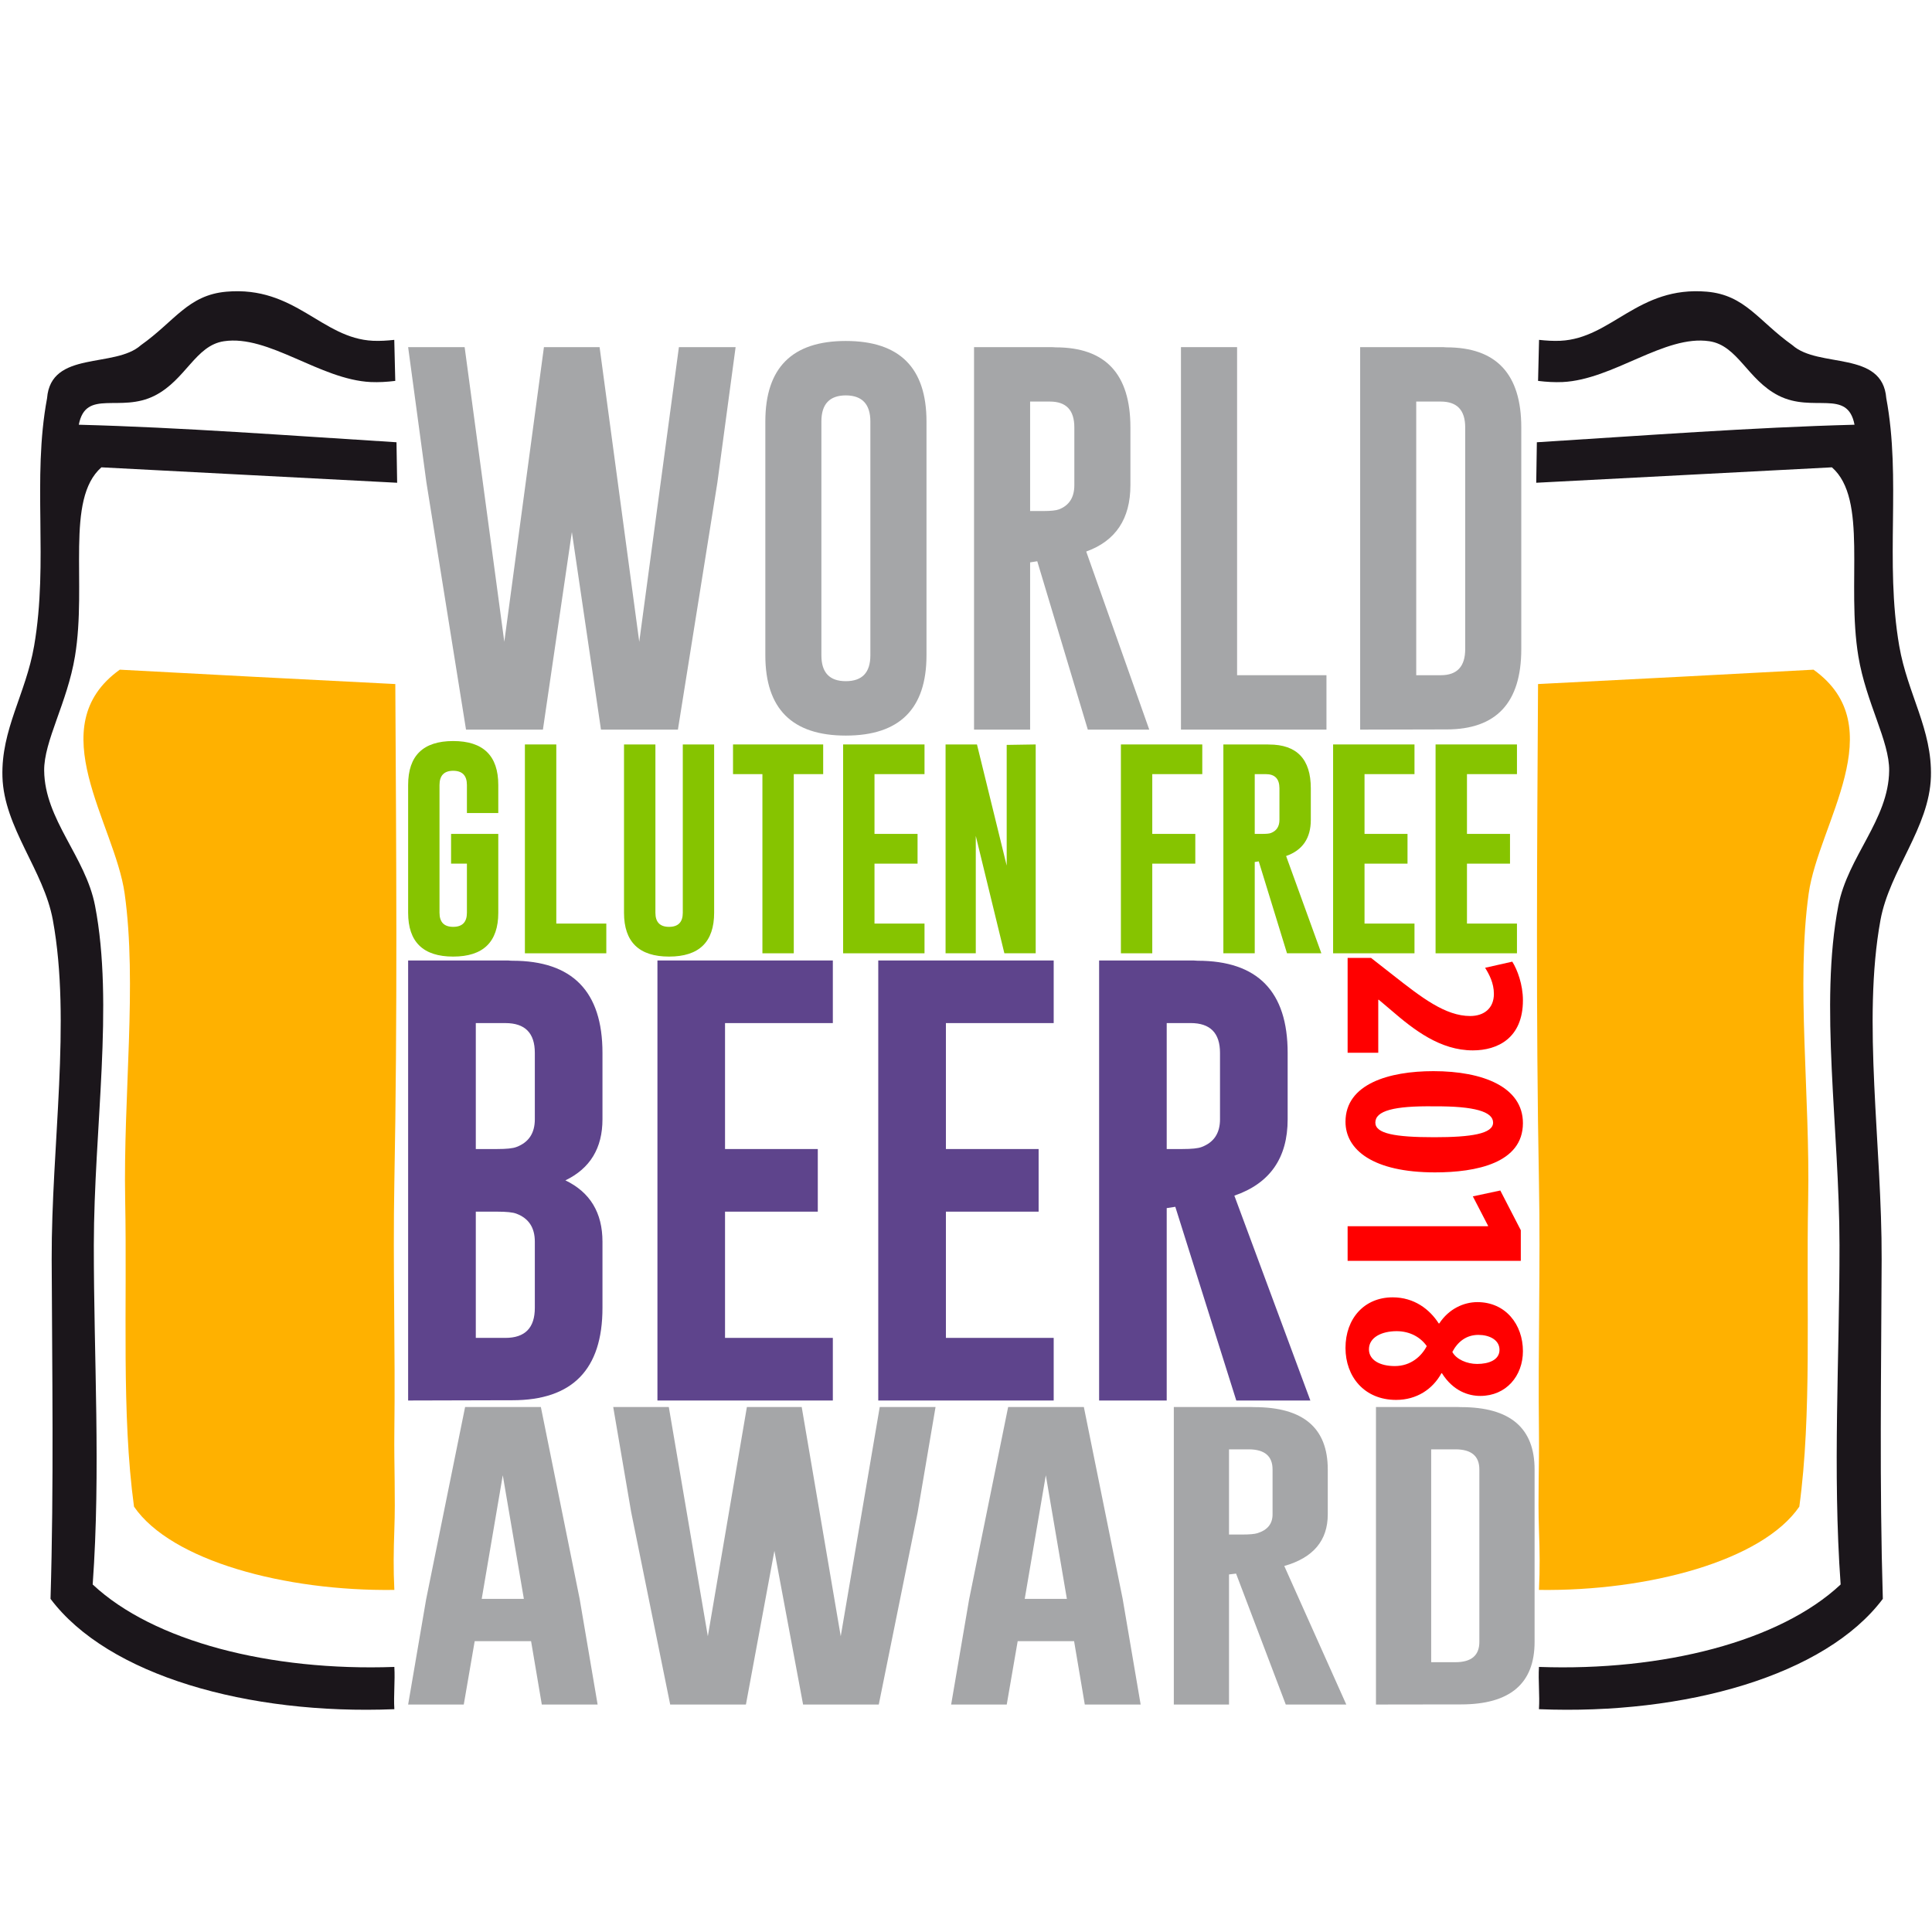 <?xml version="1.0" encoding="UTF-8" standalone="no"?>
<svg width="80px" height="80px" viewBox="0 0 80 80" version="1.1" xmlns="http://www.w3.org/2000/svg" xmlns:xlink="http://www.w3.org/1999/xlink">
    <!-- Generator: Sketch 50.2 (55047) - http://www.bohemiancoding.com/sketch -->
    <title>ILGBA_18 Copy</title>
    <desc>Created with Sketch.</desc>
    <defs></defs>
    <g id="ILGBA_18-Copy" stroke="none" stroke-width="1" fill="none" fill-rule="evenodd">
        <g id="Group" transform="translate(0, 12)">
            <path d="M3.838,53.61 C4.177,48.889 3.881,44.198 3.885,39.558 C3.891,34.739 4.724,29.594 3.936,25.507 C3.543,23.468 1.852,21.946 1.829,19.911 C1.814,18.693 2.786,17.098 3.104,15.179 C3.608,12.14 2.696,8.672 4.199,7.351 C8.282,7.563 12.364,7.778 16.445,7.99 C16.435,7.432 16.427,6.873 16.418,6.313 C12.003,6.038 7.531,5.699 3.263,5.587 C3.552,4.078 4.971,5.114 6.412,4.38 C7.694,3.725 8.094,2.307 9.271,2.13 C11.13,1.85 13.247,3.72 15.353,3.82 C15.684,3.834 16.022,3.815 16.367,3.772 C16.355,3.203 16.34,2.641 16.326,2.073 C16.033,2.105 15.74,2.124 15.443,2.111 C13.312,2.01 12.231,-0.167 9.378,0.078 C7.787,0.216 7.241,1.296 5.835,2.293 C4.751,3.263 2.107,2.494 1.949,4.489 C1.321,7.848 2.016,11.246 1.413,14.746 C1.068,16.739 0.043,18.201 0.101,20.163 C0.163,22.272 1.814,24.039 2.189,26.099 C2.956,30.288 2.126,35.452 2.14,40.151 C2.157,44.807 2.234,49.468 2.092,54.205 C4.474,57.377 10.271,59.019 16.329,58.774 C16.294,58.184 16.363,57.614 16.329,57.024 C11.192,57.206 6.357,55.969 3.838,53.61" id="Fill-1" fill="#1B161B"></path>
            <path d="M4.96,15.73 C1.661,18.092 4.756,22.101 5.161,24.998 C5.684,28.725 5.102,33.37 5.183,37.68 C5.269,42.113 5.025,46.535 5.549,50.387 C7.086,52.626 11.797,53.896 16.329,53.835 C16.286,52.947 16.298,52.24 16.329,51.343 C16.378,50.006 16.314,48.642 16.329,47.313 C16.373,43.836 16.265,40.404 16.329,36.974 C16.46,30.059 16.407,23.256 16.369,16.325 C12.5,16.127 8.541,15.926 4.96,15.73" id="Fill-3" fill="#FFB100"></path>
            <path d="M19.702,38.172 L19.702,43.399 L20.928,43.399 C21.74,43.399 22.146,42.983 22.146,42.157 L22.146,39.414 C22.146,38.833 21.892,38.447 21.383,38.256 C21.238,38.199 20.972,38.172 20.583,38.172 L19.702,38.172 Z M19.702,30.364 L19.702,35.579 L20.583,35.579 C20.972,35.579 21.238,35.552 21.383,35.495 C21.892,35.305 22.146,34.921 22.146,34.348 L22.146,31.597 C22.146,30.774 21.74,30.364 20.928,30.364 L19.702,30.364 Z M16.9,27.771 L21.037,27.771 C21.115,27.779 21.175,27.782 21.216,27.782 C23.703,27.782 24.947,29.054 24.947,31.597 L24.947,34.348 C24.947,35.541 24.434,36.384 23.412,36.876 C24.434,37.368 24.947,38.216 24.947,39.414 L24.947,42.157 C24.947,44.706 23.703,45.981 21.216,45.981 L21.037,45.981 L16.9,45.992 L16.9,27.771 Z" id="Fill-5" fill="#5E448C"></path>
            <polygon id="Fill-7" fill="#5E448C" points="27.223 27.771 34.486 27.771 34.486 30.364 30.022 30.364 30.022 35.579 33.863 35.579 33.863 38.172 30.022 38.172 30.022 43.399 34.486 43.399 34.486 45.992 27.223 45.992"></polygon>
            <polygon id="Fill-9" fill="#5E448C" points="36.367 27.771 43.631 27.771 43.631 30.364 39.168 30.364 39.168 35.579 43.007 35.579 43.007 38.172 39.168 38.172 39.168 43.399 43.631 43.399 43.631 45.992 36.367 45.992"></polygon>
            <path d="M48.311,30.363 L48.311,35.579 L48.955,35.579 C49.344,35.579 49.612,35.552 49.757,35.495 C50.264,35.305 50.518,34.922 50.518,34.348 L50.518,31.598 C50.518,30.774 50.113,30.363 49.3,30.363 L48.311,30.363 Z M45.512,27.771 L49.409,27.771 C49.489,27.779 49.548,27.782 49.589,27.782 C52.075,27.782 53.319,29.054 53.319,31.598 L53.319,34.348 C53.319,35.949 52.584,37.003 51.112,37.509 L54.259,45.992 L51.192,45.992 L48.667,37.971 L48.311,38.025 L48.311,45.992 L45.512,45.992 L45.512,27.771 Z" id="Fill-11" fill="#5E448C"></path>
            <path d="M20.633,25.795 C20.633,27.004 20.009,27.61 18.765,27.61 C17.522,27.61 16.9,27.004 16.9,25.795 L16.9,20.506 C16.9,19.291 17.522,18.685 18.765,18.685 C20.009,18.685 20.633,19.291 20.633,20.506 L20.633,21.666 L19.334,21.666 L19.334,20.506 C19.334,20.114 19.145,19.919 18.77,19.916 C18.39,19.916 18.199,20.112 18.199,20.506 L18.199,25.795 C18.199,26.183 18.388,26.379 18.765,26.379 C19.144,26.379 19.334,26.183 19.334,25.795 L19.334,23.762 L18.678,23.762 L18.678,22.53 L20.633,22.53 L20.633,25.795 Z" id="Fill-13" fill="#86C400"></path>
            <polygon id="Fill-15" fill="#86C400" points="21.735 27.474 21.735 18.826 23.035 18.826 23.035 26.243 25.106 26.243 25.106 27.474"></polygon>
            <path d="M29.571,25.795 C29.571,27.004 28.95,27.61 27.704,27.61 C26.462,27.61 25.839,27.004 25.839,25.795 L25.839,18.826 L27.139,18.826 L27.139,25.795 C27.139,26.183 27.327,26.379 27.704,26.379 C28.084,26.379 28.273,26.183 28.273,25.795 L28.273,18.826 L29.571,18.826 L29.571,25.795 Z" id="Fill-17" fill="#86C400"></path>
            <polygon id="Fill-19" fill="#86C400" points="34.086 18.826 34.086 20.055 32.869 20.055 32.869 27.474 31.57 27.474 31.57 20.055 30.353 20.055 30.353 18.826"></polygon>
            <polygon id="Fill-21" fill="#86C400" points="34.912 18.826 38.282 18.826 38.282 20.055 36.211 20.055 36.211 22.53 37.994 22.53 37.994 23.762 36.211 23.762 36.211 26.243 38.282 26.243 38.282 27.474 34.912 27.474"></polygon>
            <polygon id="Fill-23" fill="#86C400" points="39.154 18.826 40.454 18.826 41.685 23.843 41.685 18.845 42.886 18.826 42.886 27.474 41.589 27.474 40.405 22.612 40.405 27.474 39.154 27.474"></polygon>
            <polygon id="Fill-25" fill="#86C400" points="46.414 18.826 49.784 18.826 49.784 20.055 47.713 20.055 47.713 22.53 49.495 22.53 49.495 23.762 47.713 23.762 47.713 27.474 46.414 27.474"></polygon>
            <path d="M51.956,20.055 L51.956,22.53 L52.253,22.53 C52.434,22.53 52.559,22.52 52.626,22.493 C52.861,22.403 52.979,22.221 52.979,21.946 L52.979,20.642 C52.979,20.25 52.79,20.055 52.415,20.055 L51.956,20.055 Z M50.657,18.826 L52.464,18.826 C52.502,18.829 52.53,18.829 52.547,18.829 C53.701,18.829 54.278,19.435 54.278,20.642 L54.278,21.946 C54.278,22.707 53.937,23.207 53.255,23.446 L54.715,27.474 L53.292,27.474 L52.122,23.667 L51.956,23.694 L51.956,27.474 L50.657,27.474 L50.657,18.826 Z" id="Fill-27" fill="#86C400"></path>
            <polygon id="Fill-29" fill="#86C400" points="55.201 18.826 58.571 18.826 58.571 20.055 56.502 20.055 56.502 22.53 58.282 22.53 58.282 23.762 56.502 23.762 56.502 26.243 58.571 26.243 58.571 27.474 55.201 27.474"></polygon>
            <polygon id="Fill-31" fill="#86C400" points="59.444 18.826 62.814 18.826 62.814 20.055 60.744 20.055 60.744 22.53 62.526 22.53 62.526 23.762 60.744 23.762 60.744 26.243 62.814 26.243 62.814 27.474 59.444 27.474"></polygon>
            <path d="M21.692,54.205 L20.819,49.087 L19.947,54.205 L21.692,54.205 Z M24.002,54.205 L24.746,58.581 L22.435,58.581 L21.991,55.958 L19.656,55.958 L19.204,58.581 L16.9,58.581 L17.645,54.227 L19.259,46.261 L22.396,46.261 L24.002,54.205 Z" id="Fill-33" fill="#A5A6A8"></path>
            <polygon id="Fill-35" fill="#A5A6A8" points="34.813 55.754 36.428 46.261 38.739 46.261 37.997 50.628 36.388 58.581 33.254 58.581 32.066 52.218 30.887 58.581 27.751 58.581 26.136 50.615 25.392 46.261 27.694 46.261 29.31 55.754 30.927 46.261 33.197 46.261"></polygon>
            <path d="M44.177,54.205 L43.305,49.087 L42.432,54.205 L44.177,54.205 Z M46.487,54.205 L47.232,58.581 L44.919,58.581 L44.476,55.958 L42.14,55.958 L41.687,58.581 L39.385,58.581 L40.129,54.227 L41.745,46.261 L44.88,46.261 L46.487,54.205 Z" id="Fill-37" fill="#A5A6A8"></path>
            <path d="M50.891,48.014 L50.891,51.542 L51.416,51.542 C51.734,51.542 51.952,51.523 52.07,51.485 C52.486,51.354 52.694,51.096 52.694,50.707 L52.694,48.848 C52.694,48.291 52.362,48.014 51.7,48.014 L50.891,48.014 Z M48.605,46.261 L51.787,46.261 C51.853,46.264 51.902,46.266 51.934,46.266 C53.965,46.266 54.98,47.128 54.98,48.848 L54.98,50.707 C54.98,51.789 54.379,52.504 53.179,52.844 L55.747,58.581 L53.241,58.581 L51.183,53.159 L50.891,53.194 L50.891,58.581 L48.605,58.581 L48.605,46.261 Z" id="Fill-39" fill="#A5A6A8"></path>
            <path d="M59.262,48.014 L59.262,56.828 L60.263,56.828 C60.926,56.828 61.257,56.548 61.257,55.988 L61.257,48.848 C61.257,48.291 60.926,48.014 60.263,48.014 L59.262,48.014 Z M56.976,46.261 L60.351,46.261 C60.417,46.264 60.464,46.266 60.497,46.266 C62.529,46.266 63.544,47.128 63.544,48.848 L63.544,55.988 C63.544,57.711 62.529,58.576 60.497,58.576 L60.351,58.576 L56.976,58.581 L56.976,46.261 Z" id="Fill-41" fill="#A5A6A8"></path>
            <polygon id="Fill-43" fill="#A5A6A8" points="26.47 14.575 28.112 2.375 30.46 2.375 29.704 7.99 28.071 18.212 24.885 18.212 23.68 10.031 22.481 18.212 19.297 18.212 17.656 7.971 16.9 2.375 19.24 2.375 20.882 14.575 22.523 2.375 24.828 2.375"></polygon>
            <path d="M36.04,5.454 C36.04,4.739 35.703,4.378 35.031,4.372 C34.352,4.372 34.012,4.731 34.012,5.454 L34.012,15.135 C34.012,15.85 34.349,16.206 35.023,16.206 C35.7,16.206 36.04,15.85 36.04,15.135 L36.04,5.454 Z M38.364,15.135 C38.364,17.35 37.249,18.459 35.023,18.459 C32.8,18.459 31.691,17.35 31.691,15.135 L31.691,5.454 C31.691,3.228 32.8,2.119 35.023,2.119 C37.249,2.119 38.364,3.228 38.364,5.454 L38.364,15.135 Z" id="Fill-45" fill="#A5A6A8"></path>
            <path d="M42.655,4.628 L42.655,9.161 L43.189,9.161 C43.511,9.161 43.734,9.137 43.854,9.091 C44.275,8.925 44.486,8.593 44.486,8.09 L44.486,5.698 C44.486,4.984 44.15,4.628 43.476,4.628 L42.655,4.628 Z M40.333,2.374 L43.566,2.374 C43.632,2.38 43.682,2.383 43.715,2.383 C45.778,2.383 46.808,3.489 46.808,5.698 L46.808,8.09 C46.808,9.482 46.199,10.398 44.978,10.838 L47.588,18.212 L45.044,18.212 L42.951,11.24 L42.655,11.287 L42.655,18.212 L40.333,18.212 L40.333,2.374 Z" id="Fill-47" fill="#A5A6A8"></path>
            <polygon id="Fill-49" fill="#A5A6A8" points="48.901 18.212 48.901 2.374 51.225 2.374 51.225 15.959 54.926 15.959 54.926 18.212"></polygon>
            <path d="M58.643,4.628 L58.643,15.959 L59.661,15.959 C60.334,15.959 60.671,15.6 60.671,14.877 L60.671,5.698 C60.671,4.984 60.334,4.628 59.661,4.628 L58.643,4.628 Z M56.321,2.374 L59.752,2.374 C59.818,2.38 59.867,2.383 59.899,2.383 C61.962,2.383 62.993,3.489 62.993,5.698 L62.993,14.877 C62.993,17.095 61.962,18.204 59.899,18.204 L59.752,18.204 L56.321,18.212 L56.321,2.374 Z" id="Fill-51" fill="#A5A6A8"></path>
            <path d="M76.217,53.61 C75.878,48.889 76.174,44.198 76.17,39.558 C76.165,34.739 75.331,29.594 76.121,25.507 C76.512,23.468 78.203,21.946 78.226,19.911 C78.243,18.693 77.269,17.098 76.951,15.179 C76.447,12.14 77.359,8.672 75.856,7.351 C71.774,7.563 67.693,7.778 63.612,7.99 C63.619,7.432 63.627,6.873 63.638,6.313 C68.053,6.038 72.525,5.699 76.792,5.587 C76.503,4.078 75.083,5.114 73.643,4.38 C72.359,3.725 71.961,2.307 70.784,2.13 C68.927,1.85 66.807,3.72 64.702,3.82 C64.372,3.834 64.033,3.815 63.688,3.772 C63.7,3.203 63.715,2.641 63.729,2.073 C64.022,2.105 64.315,2.124 64.613,2.111 C66.741,2.01 67.824,-0.167 70.677,0.078 C72.267,0.216 72.815,1.296 74.22,2.293 C75.303,3.263 77.95,2.494 78.107,4.489 C78.733,7.848 78.04,11.246 78.643,14.746 C78.987,16.739 80.012,18.201 79.955,20.163 C79.892,22.272 78.243,24.039 77.866,26.099 C77.101,30.288 77.931,35.452 77.915,40.151 C77.898,44.807 77.821,49.468 77.964,54.205 C75.582,57.377 69.784,59.019 63.725,58.774 C63.761,58.184 63.691,57.614 63.725,57.024 C68.863,57.206 73.699,55.969 76.217,53.61" id="Fill-53" fill="#1B161B"></path>
            <path d="M75.094,15.73 C78.395,18.092 75.3,22.101 74.894,24.998 C74.371,28.725 74.955,33.37 74.872,37.68 C74.785,42.113 75.03,46.535 74.506,50.387 C72.97,52.626 68.258,53.896 63.725,53.835 C63.768,52.947 63.757,52.24 63.725,51.343 C63.677,50.006 63.741,48.642 63.725,47.313 C63.683,43.836 63.79,40.404 63.725,36.974 C63.596,30.059 63.647,23.256 63.687,16.325 C67.557,16.127 71.514,15.926 75.094,15.73" id="Fill-55" fill="#FFB100"></path>
            <path d="M55.802,27.666 L56.773,27.666 L57.689,28.383 C58.869,29.31 59.851,30.071 60.877,30.071 C61.451,30.071 61.859,29.751 61.859,29.155 C61.859,28.703 61.66,28.339 61.495,28.074 L62.62,27.82 C62.83,28.151 63.061,28.769 63.061,29.42 C63.061,30.987 62.013,31.494 60.987,31.494 C59.642,31.494 58.56,30.656 57.601,29.828 L57.093,29.398 L57.071,29.398 L57.071,31.593 L55.802,31.593 L55.802,27.666 Z" id="Fill-57" fill="#FF0000"></path>
            <path d="M59.388,33.811 C57.711,33.788 56.95,33.998 56.95,34.484 C56.95,34.936 57.744,35.09 59.388,35.09 C60.921,35.09 61.826,34.947 61.826,34.484 C61.826,34.031 61.054,33.8 59.388,33.811 M59.421,36.546 C56.85,36.546 55.714,35.609 55.714,34.45 C55.714,32.884 57.512,32.354 59.355,32.354 C61.418,32.354 63.061,33.016 63.061,34.506 C63.061,36.16 61.131,36.546 59.421,36.546" id="Fill-59" fill="#FF0000"></path>
            <polygon id="Fill-61" fill="#FF0000" points="61.616 38.775 61.616 38.753 60.987 37.539 62.124 37.296 62.973 38.94 62.973 40.209 55.802 40.209 55.802 38.775"></polygon>
            <path d="M61.219,43.275 C60.712,43.275 60.359,43.562 60.138,43.981 C60.303,44.29 60.745,44.478 61.164,44.478 C61.649,44.478 62.091,44.312 62.091,43.893 C62.091,43.474 61.66,43.275 61.219,43.275 M57.755,44.566 C58.428,44.566 58.869,44.147 59.079,43.739 C58.825,43.375 58.384,43.121 57.832,43.121 C57.215,43.121 56.685,43.375 56.685,43.871 C56.685,44.323 57.148,44.566 57.755,44.566 M57.667,41.72 C58.56,41.72 59.2,42.216 59.575,42.801 L59.597,42.801 C59.995,42.194 60.612,41.918 61.175,41.918 C62.344,41.918 63.061,42.845 63.061,43.948 C63.061,44.974 62.366,45.802 61.296,45.802 C60.822,45.802 60.182,45.614 59.708,44.864 L59.686,44.864 C59.322,45.526 58.66,45.967 57.81,45.967 C56.486,45.967 55.714,44.996 55.714,43.816 C55.714,42.591 56.497,41.72 57.667,41.72" id="Fill-63" fill="#FF0000"></path>
        </g>
    </g>
</svg>